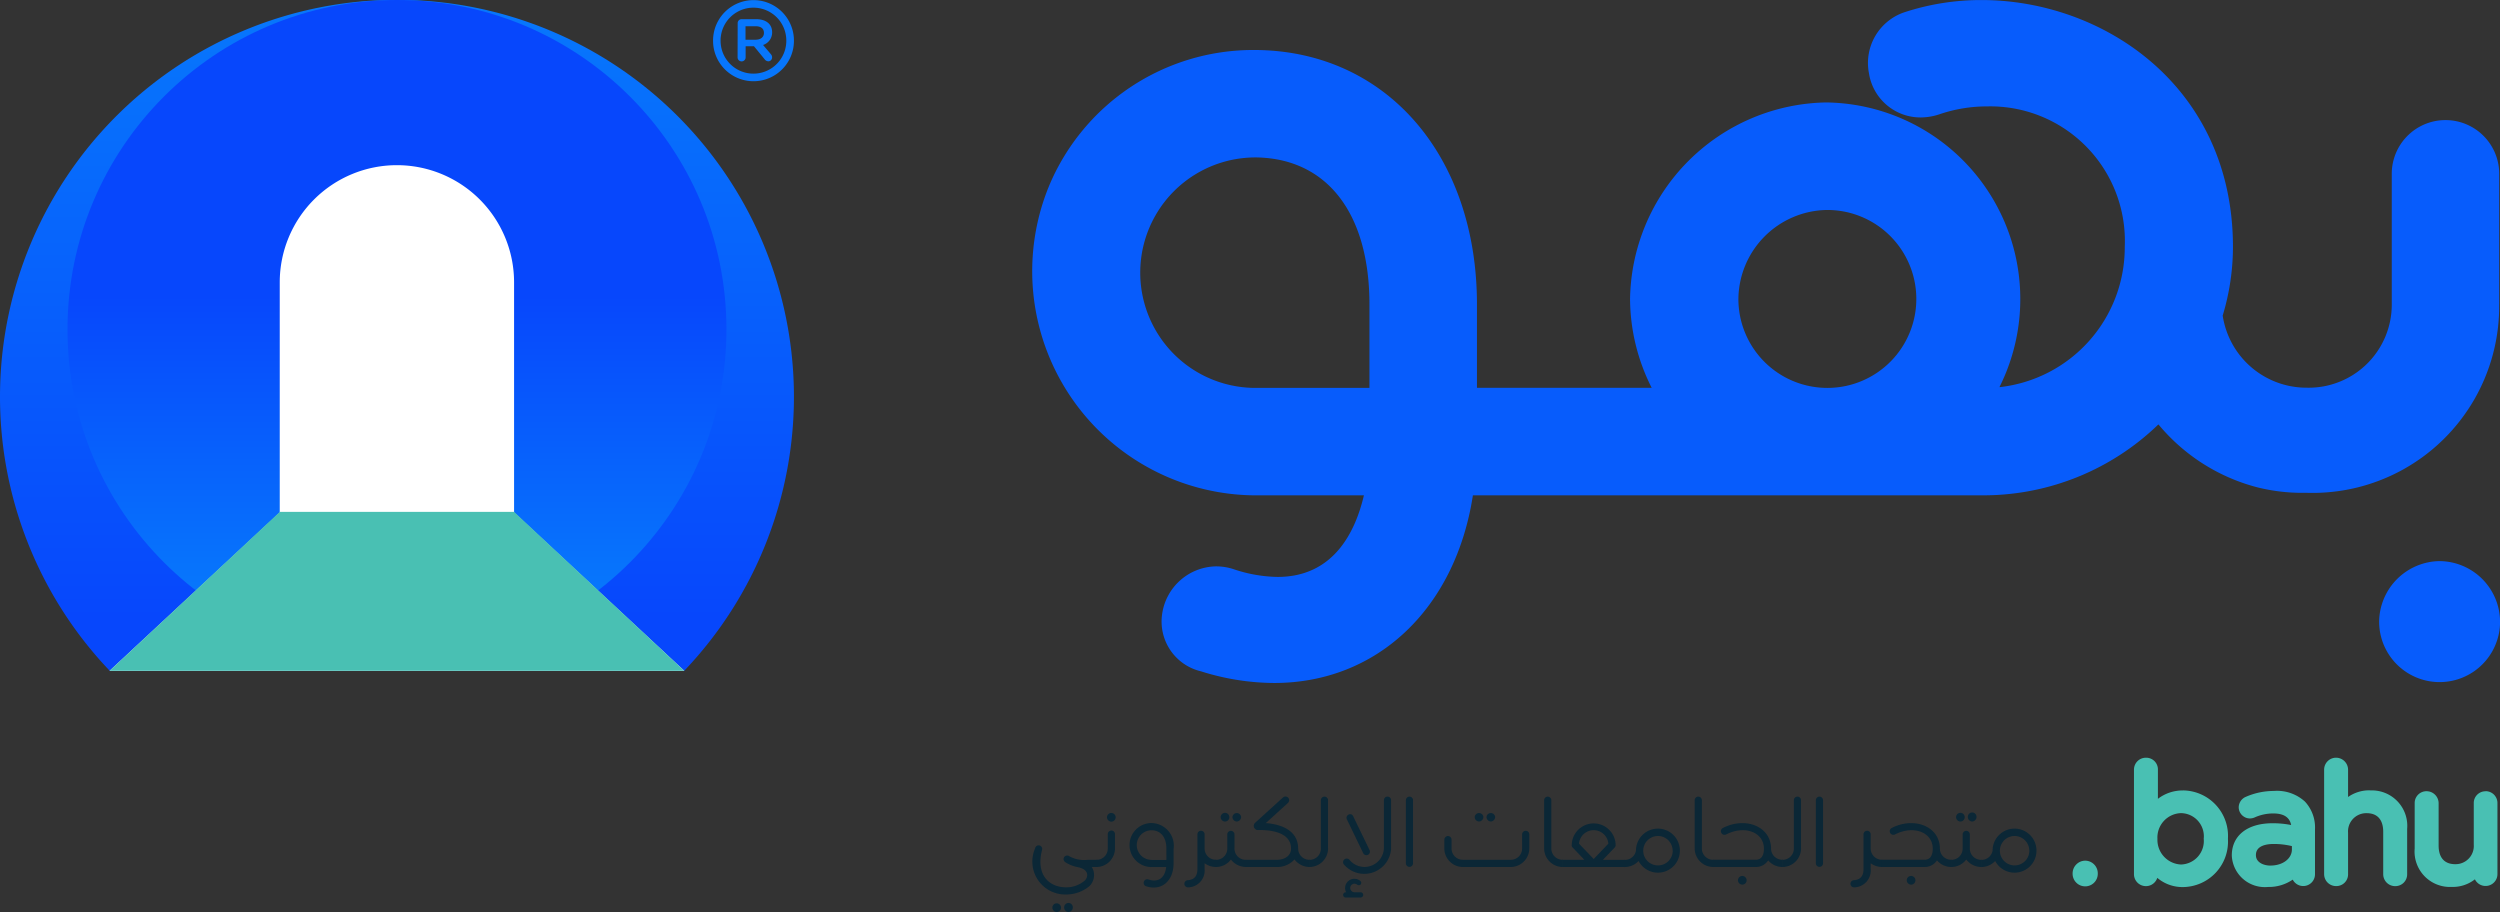 <svg id="Artboard_2" data-name="Artboard 2" xmlns="http://www.w3.org/2000/svg" xmlns:xlink="http://www.w3.org/1999/xlink" width="124.267" height="45.334" viewBox="0 0 124.267 45.334">
  <rect x="0" y="0" width="124.267" height="45.334" fill="#333333" stroke="none"/>
  <defs>
    <linearGradient id="linear-gradient" x1="0.5" y1="0.028" x2="0.5" y2="0.923" gradientUnits="objectBoundingBox">
      <stop offset="0" stop-color="#0776fc"/>
      <stop offset="1" stop-color="#0747fc"/>
    </linearGradient>
    <linearGradient id="linear-gradient-2" y1="0.886" y2="0.45" xlink:href="#linear-gradient"/>
  </defs>
  <g id="Group_805" data-name="Group 805" transform="translate(0 0)">
    <path id="Path_711" data-name="Path 711" d="M180.76,2.033V2.022a2.01,2.01,0,1,1,4.02-.012v.012a2.01,2.01,0,1,1-4.02.012Zm3.641-.012V2.01a1.633,1.633,0,1,0-3.267.01v.012a1.633,1.633,0,1,0,3.267-.01Zm-2.418-.867a.194.194,0,0,1,.2-.2h.727c.451,0,.786.22.786.647a.65.65,0,0,1-.451.635l.392.461a.228.228,0,0,1,.057.151.192.192,0,0,1-.184.2.231.231,0,0,1-.184-.1l-.531-.647h-.416v.543a.2.2,0,0,1-.2.208.2.2,0,0,1-.2-.208Zm.89.82c.265,0,.416-.139.416-.335,0-.22-.151-.335-.416-.335h-.5v.671Z" transform="translate(-145.316 0)" fill="#0776fc"/>
    <g id="Group_804" data-name="Group 804" transform="translate(0 0)">
      <path id="Path_712" data-name="Path 712" d="M34.007,33.346a19.732,19.732,0,1,0-28.55,0h28.55Z" transform="translate(0)" fill="url(#linear-gradient)"/>
      <circle id="Ellipse_17" data-name="Ellipse 17" cx="16.377" cy="16.377" r="16.377" transform="translate(3.355 0)" fill="url(#linear-gradient-2)"/>
      <path id="Path_713" data-name="Path 713" d="M27.772,67.006H56.339l-8.461-7.869V47.694a5.824,5.824,0,0,0-5.824-5.824h0a5.824,5.824,0,0,0-5.824,5.824V59.137L27.77,67.006Z" transform="translate(-22.325 -33.66)" fill="#fff"/>
      <path id="Path_714" data-name="Path 714" d="M36.241,129.76H47.886l8.461,7.9H27.78Z" transform="translate(-22.333 -104.316)" fill="#49c0b3"/>
    </g>
  </g>
  <g id="Group_811" data-name="Group 811" transform="translate(51.276 0.002)">
    <g id="Group_806" data-name="Group 806">
      <path id="Path_715" data-name="Path 715" d="M334.455,15.14V8.7a2.671,2.671,0,1,0-5.341,0V15.14a4.13,4.13,0,0,1-4.22,4.139,4.214,4.214,0,0,1-4.184-3.586,11.791,11.791,0,0,0,.51-3.414c0-7.969-6.441-12.269-12.5-12.269a12.249,12.249,0,0,0-3.833.608,2.662,2.662,0,0,0-1.761,3.028,2.593,2.593,0,0,0,2.561,2.2,2.989,2.989,0,0,0,.984-.171,7.306,7.306,0,0,1,2.326-.378,6.691,6.691,0,0,1,6.845,6.981,6.992,6.992,0,0,1-6.23,6.975A9.772,9.772,0,0,0,300.991,5.1a9.922,9.922,0,0,0-9.739,9.785,9.876,9.876,0,0,0,1.075,4.4h-8.685V15.14c0-7.445-4.559-12.645-11.085-12.647a11,11,0,0,0-10.183,6.753A11.143,11.143,0,0,0,272.555,24.63h5.467c-.435,1.861-1.531,4.055-4.29,4.055a7.125,7.125,0,0,1-2.165-.378,2.808,2.808,0,0,0-.892-.147,2.756,2.756,0,0,0-2.684,2.386,2.542,2.542,0,0,0,1.939,2.833,12.213,12.213,0,0,0,3.629.578c5.137,0,9.016-3.71,9.881-9.328h25.467a12.506,12.506,0,0,0,8.608-3.526,9.487,9.487,0,0,0,4.918,3.129,9.17,9.17,0,0,0,2.3.273h.184a9.274,9.274,0,0,0,9.536-9.367Zm-33.461-4.694a4.422,4.422,0,1,1-4.357,4.439,4.47,4.47,0,0,1,4.357-4.439ZM272.557,7.832c3.594,0,5.741,2.733,5.741,7.308v4.149h-5.741a5.728,5.728,0,0,1,0-11.455Z" transform="translate(-261.503 -0.01)" fill="#075cfc"/>
      <path id="Path_716" data-name="Path 716" d="M606.094,142.24a3.047,3.047,0,0,0-3,3.008,3.006,3.006,0,1,0,6.012,0A3.03,3.03,0,0,0,606.094,142.24Z" transform="translate(-536.111 -114.351)" fill="#075cfc"/>
    </g>
    <g id="Group_810" data-name="Group 810" transform="translate(0.084 37.663)">
      <g id="Group_807" data-name="Group 807" transform="translate(0 1.925)">
        <path id="Path_717" data-name="Path 717" d="M264.842,215.373a.769.769,0,0,1-.127.959,1.822,1.822,0,0,1-1.165.408,1.637,1.637,0,0,1-1.527-2.292.178.178,0,1,1,.343.088c-.32,1.278.4,1.843,1.184,1.847a1.4,1.4,0,0,0,.929-.326c.184-.157.271-.569-.363-.682a1.69,1.69,0,0,1-.592-.243.178.178,0,1,1,.2-.294,1.527,1.527,0,0,0,.912.178h.5v.357h-.3Zm-1.961,2.018a.216.216,0,1,1,.216.22A.222.222,0,0,1,262.881,217.39Zm.586,0a.216.216,0,1,1,.431,0,.228.228,0,0,1-.216.22A.225.225,0,0,1,263.467,217.39Z" transform="translate(-261.932 -211.867)" fill="#0b2736"/>
        <path id="Path_718" data-name="Path 718" d="M278.458,207.139a.179.179,0,1,1,.357,0v.7a.927.927,0,0,1-.922.922h-.014v-.357h.014a.557.557,0,0,0,.563-.563v-.7Zm-.041-.853a.216.216,0,1,1,.216.22A.222.222,0,0,1,278.417,206.286Z" transform="translate(-274.753 -205.254)" fill="#0b2736"/>
        <path id="Path_719" data-name="Path 719" d="M288.528,209.9v.743c0,.863-.592,1.377-1.347,1.137a.179.179,0,1,1,.11-.339c.476.157.808-.082.871-.62h-.729a1.094,1.094,0,0,1,0-2.188,1.129,1.129,0,0,1,1.1,1.265Zm-1.094.565h.737V209.9c0-.582-.3-.908-.737-.908a.735.735,0,0,0,0,1.471Z" transform="translate(-281.554 -207.312)" fill="#0b2736"/>
        <path id="Path_720" data-name="Path 720" d="M301.828,212.386a.947.947,0,0,1-.563-.188v.288a.837.837,0,0,1-.808.912.179.179,0,1,1-.022-.357c.32-.027.473-.206.473-.555v-1.724a.178.178,0,1,1,.357,0v.7a.557.557,0,0,0,.563.563h.014v.357h-.014Z" transform="translate(-292.748 -208.88)" fill="#0b2736"/>
        <path id="Path_721" data-name="Path 721" d="M309.684,208.736a.95.95,0,0,1-.747-.371.929.929,0,0,1-.743.371h-.014v-.357h.014a.557.557,0,0,0,.563-.563v-.7a.178.178,0,1,1,.357,0v.7a.558.558,0,0,0,.569.563h.014v.357h-.014Zm-1.257-2.48a.216.216,0,1,1,.216.22A.222.222,0,0,1,308.427,206.256Zm.586,0a.216.216,0,0,1,.431,0,.228.228,0,0,1-.216.22A.225.225,0,0,1,309.013,206.256Z" transform="translate(-299.112 -205.23)" fill="#0b2736"/>
        <path id="Path_722" data-name="Path 722" d="M318.961,205.415a.947.947,0,0,1-.747-.376,1.15,1.15,0,0,1-.9.376H315.79v-.357h1.526c.441,0,.726-.22.726-.559,0-.931-1.329-.931-1.655-.918a.212.212,0,0,1-.143-.353l1.4-1.271a.183.183,0,0,1,.243.275l-1.1,1c.606.045,1.6.275,1.61,1.261a.555.555,0,0,0,.563.563h.014v.357h-.014Z" transform="translate(-305.229 -201.909)" fill="#0b2736"/>
        <path id="Path_723" data-name="Path 723" d="M332.811,204.518a.929.929,0,0,1-.922.922h-.02v-.357h.02a.557.557,0,0,0,.563-.563v-2.4a.178.178,0,1,1,.357,0v2.4Z" transform="translate(-318.156 -201.934)" fill="#0b2736"/>
        <path id="Path_724" data-name="Path 724" d="M342.812,204.51a1.335,1.335,0,0,1-2.357.784.181.181,0,0,1,.278-.229.966.966,0,0,0,1.72-.555v-2.4a.178.178,0,1,1,.357,0v2.4Zm-1.518,2.178a.13.13,0,1,1,0,.261h-.737a.13.13,0,1,1,0-.261h.018a.461.461,0,0,1,.682-.582c.165.114.01.322-.157.188a.21.21,0,0,0-.32.188.217.217,0,0,0,.206.206Zm-.675-3.608c-.116-.225.22-.394.312-.161l.808,1.669a.175.175,0,1,1-.312.161l-.806-1.669Z" transform="translate(-325.024 -201.926)" fill="#0b2736"/>
        <path id="Path_725" data-name="Path 725" d="M356.39,202.112a.178.178,0,1,1,.357,0v3.135a.178.178,0,1,1-.357,0Z" transform="translate(-337.869 -201.926)" fill="#0b2736"/>
        <path id="Path_726" data-name="Path 726" d="M366.142,207.375a.178.178,0,1,1,.357,0v.439a.56.56,0,0,0,.563.563h2.38a.561.561,0,0,0,.565-.563v-.7a.178.178,0,1,1,.357,0v.7a.927.927,0,0,1-.922.922h-2.38a.927.927,0,0,1-.922-.922v-.439Zm1.508-1.12a.216.216,0,0,1,.431,0,.225.225,0,0,1-.216.22A.222.222,0,0,1,367.65,206.256Zm.586,0a.216.216,0,0,1,.431,0,.228.228,0,0,1-.216.22A.225.225,0,0,1,368.236,206.256Z" transform="translate(-345.707 -205.23)" fill="#0b2736"/>
        <path id="Path_727" data-name="Path 727" d="M391.44,202.112a.178.178,0,1,1,.357,0v2.4a.563.563,0,0,0,.565.563h.014v.357h-.014a.927.927,0,0,1-.922-.922v-2.4Z" transform="translate(-366.046 -201.926)" fill="#0b2736"/>
        <path id="Path_728" data-name="Path 728" d="M396.08,210.826v-.357h1.09l-.61-.641a.128.128,0,0,1-.018-.078,1.091,1.091,0,1,1,2.182,0,.17.17,0,0,1-.047.106l-.586.614h1.1v.357Zm.824-1.159.729.761.729-.761a.732.732,0,0,0-1.459,0Z" transform="translate(-369.776 -207.32)" fill="#0b2736"/>
        <path id="Path_729" data-name="Path 729" d="M414.555,211.16a1.09,1.09,0,0,1-2.053.518.947.947,0,0,1-.688.3H411.8v-.357h.014a.552.552,0,0,0,.559-.467,1.091,1.091,0,0,1,2.182.01Zm-.359,0a.731.731,0,1,0-.733.737A.731.731,0,0,0,414.2,211.16Z" transform="translate(-382.414 -208.47)" fill="#0b2736"/>
        <path id="Path_730" data-name="Path 730" d="M429.6,202.112a.178.178,0,1,1,.357,0v2.4a.563.563,0,0,0,.565.563h.014v.357h-.014a.927.927,0,0,1-.922-.922v-2.4Z" transform="translate(-396.723 -201.926)" fill="#0b2736"/>
        <path id="Path_731" data-name="Path 731" d="M437.687,210.86a.937.937,0,0,1-.712-.329.723.723,0,0,1-.627.329H434.23V210.5h2.118c.275,0,.416-.192.416-.555,0-.8-.935-1.182-1.871-.706a.18.18,0,1,1-.174-.316c1.127-.582,2.392-.078,2.4,1.014a.557.557,0,0,0,.565.563h.014v.357h-.014Zm-2.214.657a.216.216,0,1,1,.216.22A.222.222,0,0,1,435.473,211.517Z" transform="translate(-400.445 -207.354)" fill="#0b2736"/>
        <path id="Path_732" data-name="Path 732" d="M452.711,204.518a.929.929,0,0,1-.922.922h-.02v-.357h.02a.557.557,0,0,0,.563-.563v-2.4a.178.178,0,1,1,.357,0v2.4Z" transform="translate(-414.546 -201.934)" fill="#0b2736"/>
        <path id="Path_733" data-name="Path 733" d="M460.32,202.112a.178.178,0,1,1,.357,0v3.135a.178.178,0,1,1-.357,0Z" transform="translate(-421.42 -201.926)" fill="#0b2736"/>
        <path id="Path_734" data-name="Path 734" d="M470.678,212.386a.947.947,0,0,1-.563-.188v.288a.837.837,0,0,1-.808.912.179.179,0,1,1-.022-.357c.32-.027.473-.206.473-.555v-1.724a.178.178,0,1,1,.357,0v.7a.557.557,0,0,0,.563.563h.014v.357h-.014Z" transform="translate(-428.489 -208.88)" fill="#0b2736"/>
        <path id="Path_735" data-name="Path 735" d="M480.487,210.86a.937.937,0,0,1-.712-.329.723.723,0,0,1-.628.329H477.03V210.5h2.118c.275,0,.416-.192.416-.555,0-.8-.935-1.182-1.871-.706a.18.18,0,1,1-.174-.316c1.127-.582,2.392-.078,2.4,1.014a.557.557,0,0,0,.565.563h.014v.357h-.014Zm-2.216.657a.216.216,0,1,1,.216.22A.222.222,0,0,1,478.271,211.517Z" transform="translate(-434.853 -207.354)" fill="#0b2736"/>
        <path id="Path_736" data-name="Path 736" d="M496.094,208.736a.95.95,0,0,1-.747-.371.929.929,0,0,1-.743.371h-.014v-.357h.014a.557.557,0,0,0,.563-.563v-.7a.178.178,0,1,1,.357,0v.7a.558.558,0,0,0,.569.563h.014v.357h-.014Zm-1.255-2.48a.216.216,0,1,1,.216.22A.222.222,0,0,1,494.839,206.256Zm.586,0a.216.216,0,1,1,.431,0,.228.228,0,0,1-.216.22A.225.225,0,0,1,495.425,206.256Z" transform="translate(-448.97 -205.23)" fill="#0b2736"/>
        <path id="Path_737" data-name="Path 737" d="M504.955,211.16a1.09,1.09,0,0,1-2.053.518.947.947,0,0,1-.688.3H502.2v-.357h.014a.552.552,0,0,0,.559-.467,1.091,1.091,0,0,1,2.182.01Zm-.357,0a.731.731,0,1,0-.733.737A.731.731,0,0,0,504.6,211.16Z" transform="translate(-455.088 -208.47)" fill="#0b2736"/>
      </g>
      <g id="Group_809" data-name="Group 809" transform="translate(51.663)">
        <g id="Group_808" data-name="Group 808" transform="translate(3.047)">
          <path id="Path_738" data-name="Path 738" d="M543.4,193.716a2.014,2.014,0,0,0-1.257.416v-1.443a.581.581,0,0,0-.59-.6.591.591,0,0,0-.6.6v5.184a.594.594,0,0,0,1.159.188,1.933,1.933,0,0,0,1.286.457,2.259,2.259,0,0,0,2.226-2.388v-.016a2.262,2.262,0,0,0-2.226-2.4Zm-1.281,2.4a1.211,1.211,0,0,1,1.171-1.273,1.151,1.151,0,0,1,1.131,1.265v.016a1.169,1.169,0,0,1-1.131,1.273,1.226,1.226,0,0,1-1.171-1.265Z" transform="translate(-540.95 -192.09)" fill="#49c0b3"/>
          <path id="Path_739" data-name="Path 739" d="M567.893,200.494a3.479,3.479,0,0,0-1.432.294.574.574,0,0,0-.349.522.562.562,0,0,0,.559.551.612.612,0,0,0,.229-.049,2.243,2.243,0,0,1,.929-.2c.52,0,.812.188.89.575a4.729,4.729,0,0,0-.929-.088c-1.247,0-2.021.612-2.021,1.6v.016a1.643,1.643,0,0,0,1.8,1.551,2.1,2.1,0,0,0,1.229-.365.585.585,0,0,0,1.106-.273V202.41a1.888,1.888,0,0,0-.5-1.388,2.058,2.058,0,0,0-1.514-.531Zm-.2,3.71c-.349,0-.725-.161-.725-.514v-.016c0-.475.557-.545.888-.545a3.875,3.875,0,0,1,.9.106v.167c0,.457-.457.8-1.061.8Z" transform="translate(-560.903 -198.843)" fill="#49c0b3"/>
          <path id="Path_740" data-name="Path 740" d="M591.46,193.71a1.83,1.83,0,0,0-1.092.331v-1.353a.6.6,0,0,0-.6-.6.593.593,0,0,0-.59.6v5.181a.592.592,0,0,0,.6.6.582.582,0,0,0,.59-.6v-2.049a.907.907,0,0,1,.92-.975c.541,0,.827.329.827.927v2.1a.592.592,0,0,0,.6.6.585.585,0,0,0,.59-.6v-2.245a1.76,1.76,0,0,0-1.841-1.912Z" transform="translate(-579.723 -192.09)" fill="#49c0b3"/>
          <path id="Path_741" data-name="Path 741" d="M615.656,200.582a.582.582,0,0,0-.59.6v2.049a.907.907,0,0,1-.92.975c-.541,0-.827-.329-.827-.927v-2.1a.6.6,0,0,0-.6-.6.585.585,0,0,0-.59.6v2.245a1.76,1.76,0,0,0,1.841,1.912,1.778,1.778,0,0,0,1.153-.378.59.59,0,0,0,1.12-.267v-3.514a.588.588,0,0,0-.59-.6Z" transform="translate(-598.173 -198.915)" fill="#49c0b3"/>
        </g>
        <path id="Path_742" data-name="Path 742" d="M526.035,218.18a.634.634,0,0,0-.625.626.626.626,0,1,0,1.251,0A.63.63,0,0,0,526.035,218.18Z" transform="translate(-525.41 -213.064)" fill="#49c0b3"/>
      </g>
    </g>
  </g>
</svg>
